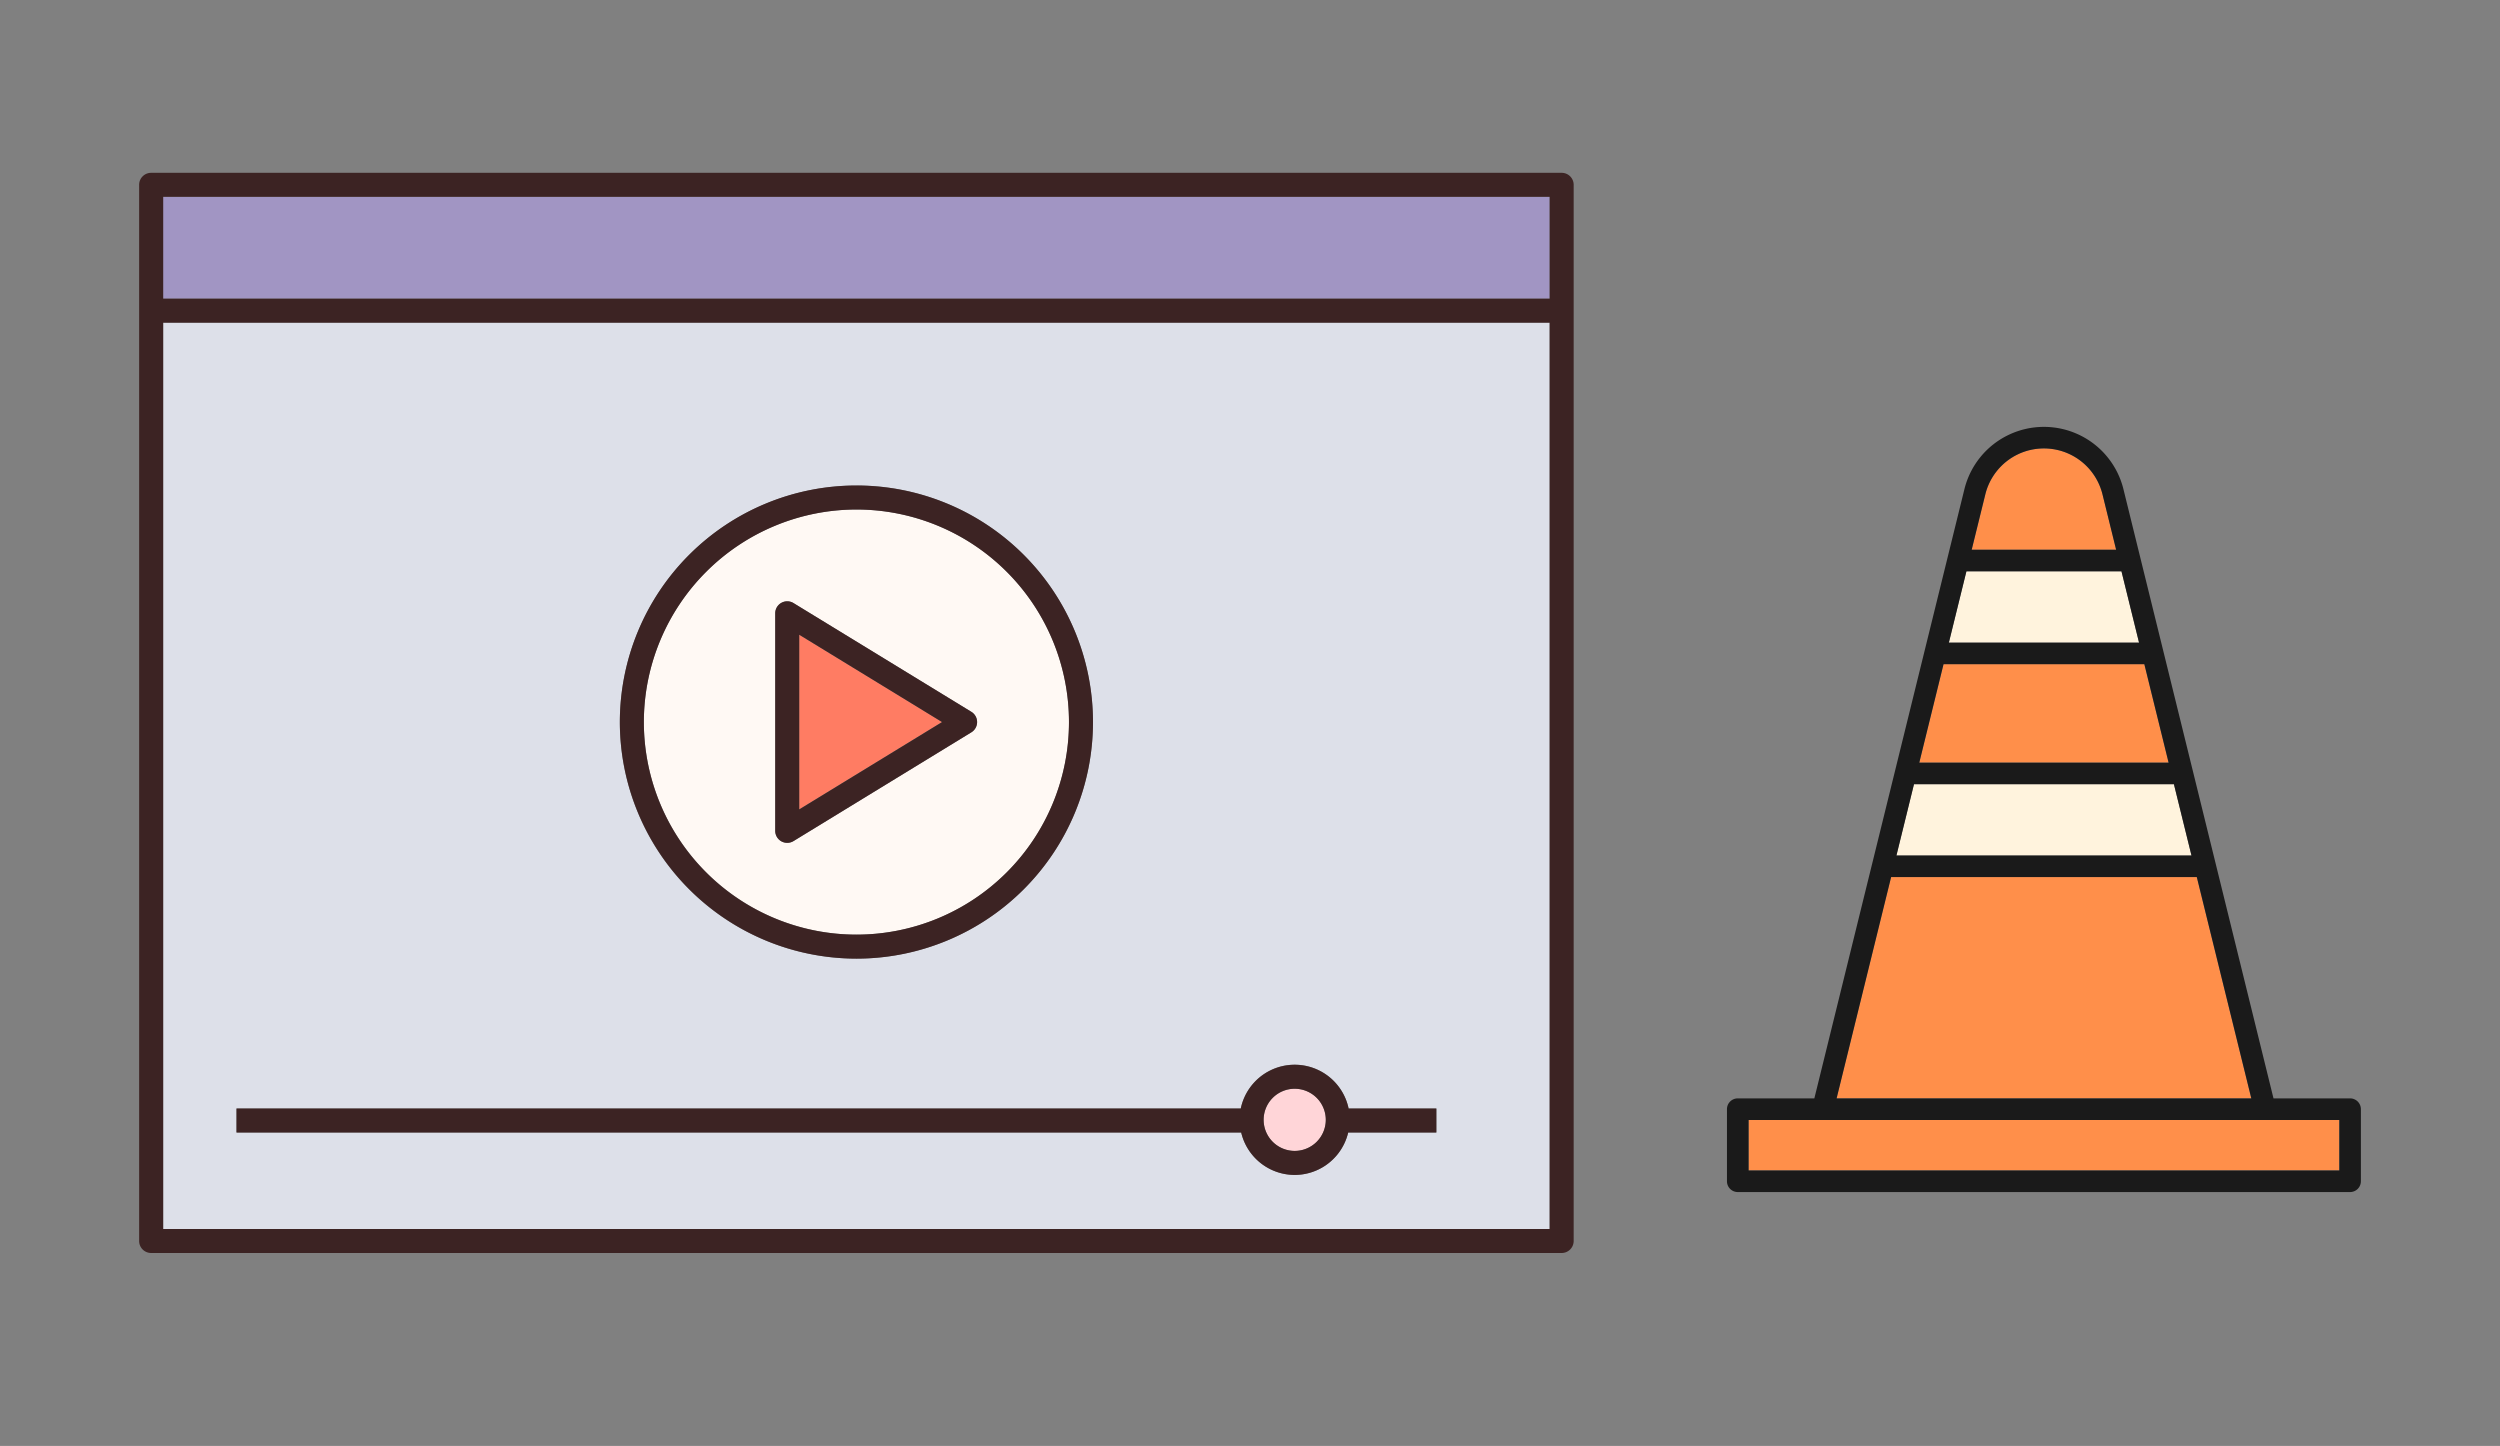 <svg xmlns="http://www.w3.org/2000/svg" xmlns:xlink="http://www.w3.org/1999/xlink" width="185" height="107" viewBox="0 0 185 107">
  <rect x="0" y="0" width="185" height="107" fill="#808080" stroke="none"/>
  <defs>
    <clipPath id="clip-path">
      <rect id="사각형_81" data-name="사각형 81" width="185" height="107" transform="translate(2501 652)" fill="#fff" stroke="#707070" stroke-width="1"/>
    </clipPath>
  </defs>
  <g id="마스크_그룹_4" data-name="마스크 그룹 4" transform="translate(-2501 -652)" clip-path="url(#clip-path)">
    <g id="그룹_449" data-name="그룹 449" transform="translate(-2653.763 -619.588)">
      <g id="그룹_447" data-name="그룹 447" transform="translate(5282.559 1303.175)">
        <path id="패스_504" data-name="패스 504" d="M6019.694,1784.084H6014.2v3.735h43.714v-3.735h-38.221Z" transform="translate(-6012.604 -1732.797)" fill="#ff8f4a"/>
        <path id="패스_505" data-name="패스 505" d="M6087.289,1655.935h-22.621l-4.035,16.377h30.69Z" transform="translate(-6052.524 -1622.62)" fill="#ff8f4a"/>
        <path id="패스_506" data-name="패스 506" d="M6112.735,1606.938H6093.5l-1.3,5.275h21.835Z" transform="translate(-6079.663 -1580.495)" fill="#fff3dd"/>
        <path id="패스_507" data-name="패스 507" d="M6141.616,1433.187a4.464,4.464,0,0,0-8.669,0l-1.009,4.1h10.688Z" transform="translate(-6113.828 -1428.194)" fill="#ff8f4a"/>
        <path id="패스_508" data-name="패스 508" d="M6132.64,1494.617h-11.474l-1.3,5.276h14.074Z" transform="translate(-6103.448 -1483.929)" fill="#fff3dd"/>
        <path id="패스_509" data-name="패스 509" d="M6120.923,1543.615h-14.86l-1.794,7.285h18.449Z" transform="translate(-6090.04 -1526.054)" fill="#ff8f4a"/>
        <path id="패스_510" data-name="패스 510" d="M6048.926,1468.1h-5.666l-4.278-17.366-1.692-6.872-2.188-8.881-1.693-6.872-1.253-5.088a6.06,6.06,0,0,0-11.769,0l-1.253,5.088-1.693,6.872-2.187,8.881-1.693,6.872-4.278,17.366h-5.667a.8.8,0,0,0-.8.8v5.332a.8.8,0,0,0,.8.8h45.311a.8.8,0,0,0,.8-.8V1468.9A.8.8,0,0,0,6048.926,1468.1Zm-26.99-44.7a4.464,4.464,0,0,1,8.669,0l1.009,4.1h-10.688Zm-1.4,5.7h11.475l1.3,5.275h-14.074Zm-1.693,6.872h14.86l1.795,7.285h-18.45Zm-2.187,8.881h19.236l1.3,5.276h-21.834Zm-1.692,6.872h22.621l4.034,16.377h-30.689Zm33.167,21.708h-43.713v-3.735h43.713Z" transform="translate(-6002.817 -1418.407)" fill="#1a1a1a"/>
      </g>
      <g id="그룹_448" data-name="그룹 448" transform="translate(5165.06 1284.377)">
        <path id="패스_511" data-name="패스 511" d="M5513.322,1528.075V1541l10.571-6.464Z" transform="translate(-5464.477 -1493.895)" fill="#ff7c63"/>
        <path id="패스_512" data-name="패스 512" d="M5447.079,1493.477a15.729,15.729,0,1,0-15.729-15.73A15.747,15.747,0,0,0,5447.079,1493.477Zm-6.009-23.778a.888.888,0,0,1,1.351-.758l13.162,8.048a.888.888,0,0,1,0,1.516l-13.162,8.049a.888.888,0,0,1-1.351-.758Z" transform="translate(-5394.001 -1437.103)" fill="#fff9f4"/>
        <rect id="사각형_94" data-name="사각형 94" width="102.603" height="7.535" transform="translate(1.776 1.776)" fill="#a195c3"/>
        <path id="패스_513" data-name="패스 513" d="M5177.725,1430.5h102.6v-67.068h-102.6Zm51.3-55.018a17.506,17.506,0,1,1-17.506,17.505A17.526,17.526,0,0,1,5229.025,1375.484Zm-45.872,46.1h74.316a4.077,4.077,0,0,1,7.98,0h6.493v1.776h-6.525a4.065,4.065,0,0,1-7.917,0h-74.348Z" transform="translate(-5175.949 -1352.345)" fill="#dde0e9"/>
        <path id="패스_514" data-name="패스 514" d="M5760.642,1772.226a2.3,2.3,0,1,0-2.3-2.3A2.3,2.3,0,0,0,5760.642,1772.226Z" transform="translate(-5675.13 -1699.846)" fill="#ffd5d8"/>
        <path id="패스_515" data-name="패스 515" d="M5270.327,1284.377H5165.948a.888.888,0,0,0-.888.888v78.156a.888.888,0,0,0,.888.888h104.379a.889.889,0,0,0,.889-.888v-78.156A.889.889,0,0,0,5270.327,1284.377Zm-.888,78.156h-102.6v-67.069h102.6Zm0-68.845h-102.6v-7.535h102.6Z" transform="translate(-5165.061 -1284.377)" fill="#3c2323"/>
        <path id="패스_516" data-name="패스 516" d="M5436.19,1484.364a17.506,17.506,0,1,0-17.506-17.506A17.525,17.525,0,0,0,5436.19,1484.364Zm0-33.235a15.729,15.729,0,1,1-15.73,15.729A15.748,15.748,0,0,1,5436.19,1451.129Z" transform="translate(-5383.112 -1426.214)" fill="#3c2323"/>
        <path id="패스_517" data-name="패스 517" d="M5501.11,1528.206a.889.889,0,0,0,.9-.016l13.162-8.049a.889.889,0,0,0,0-1.516l-13.162-8.048a.889.889,0,0,0-1.352.758v16.1A.889.889,0,0,0,5501.11,1528.206Zm1.323-15.287,10.571,6.464-10.571,6.464Z" transform="translate(-5453.588 -1478.739)" fill="#3c2323"/>
        <path id="패스_518" data-name="패스 518" d="M5294.744,1763.114a4.078,4.078,0,0,0,3.958-3.139h6.525V1758.2h-6.494a4.077,4.077,0,0,0-7.98,0h-74.315v1.776h74.347A4.078,4.078,0,0,0,5294.744,1763.114Zm0-6.379a2.3,2.3,0,1,1-2.3,2.3A2.3,2.3,0,0,1,5294.744,1756.734Z" transform="translate(-5209.233 -1688.957)" fill="#3c2323"/>
      </g>
    </g>
  </g>
</svg>
